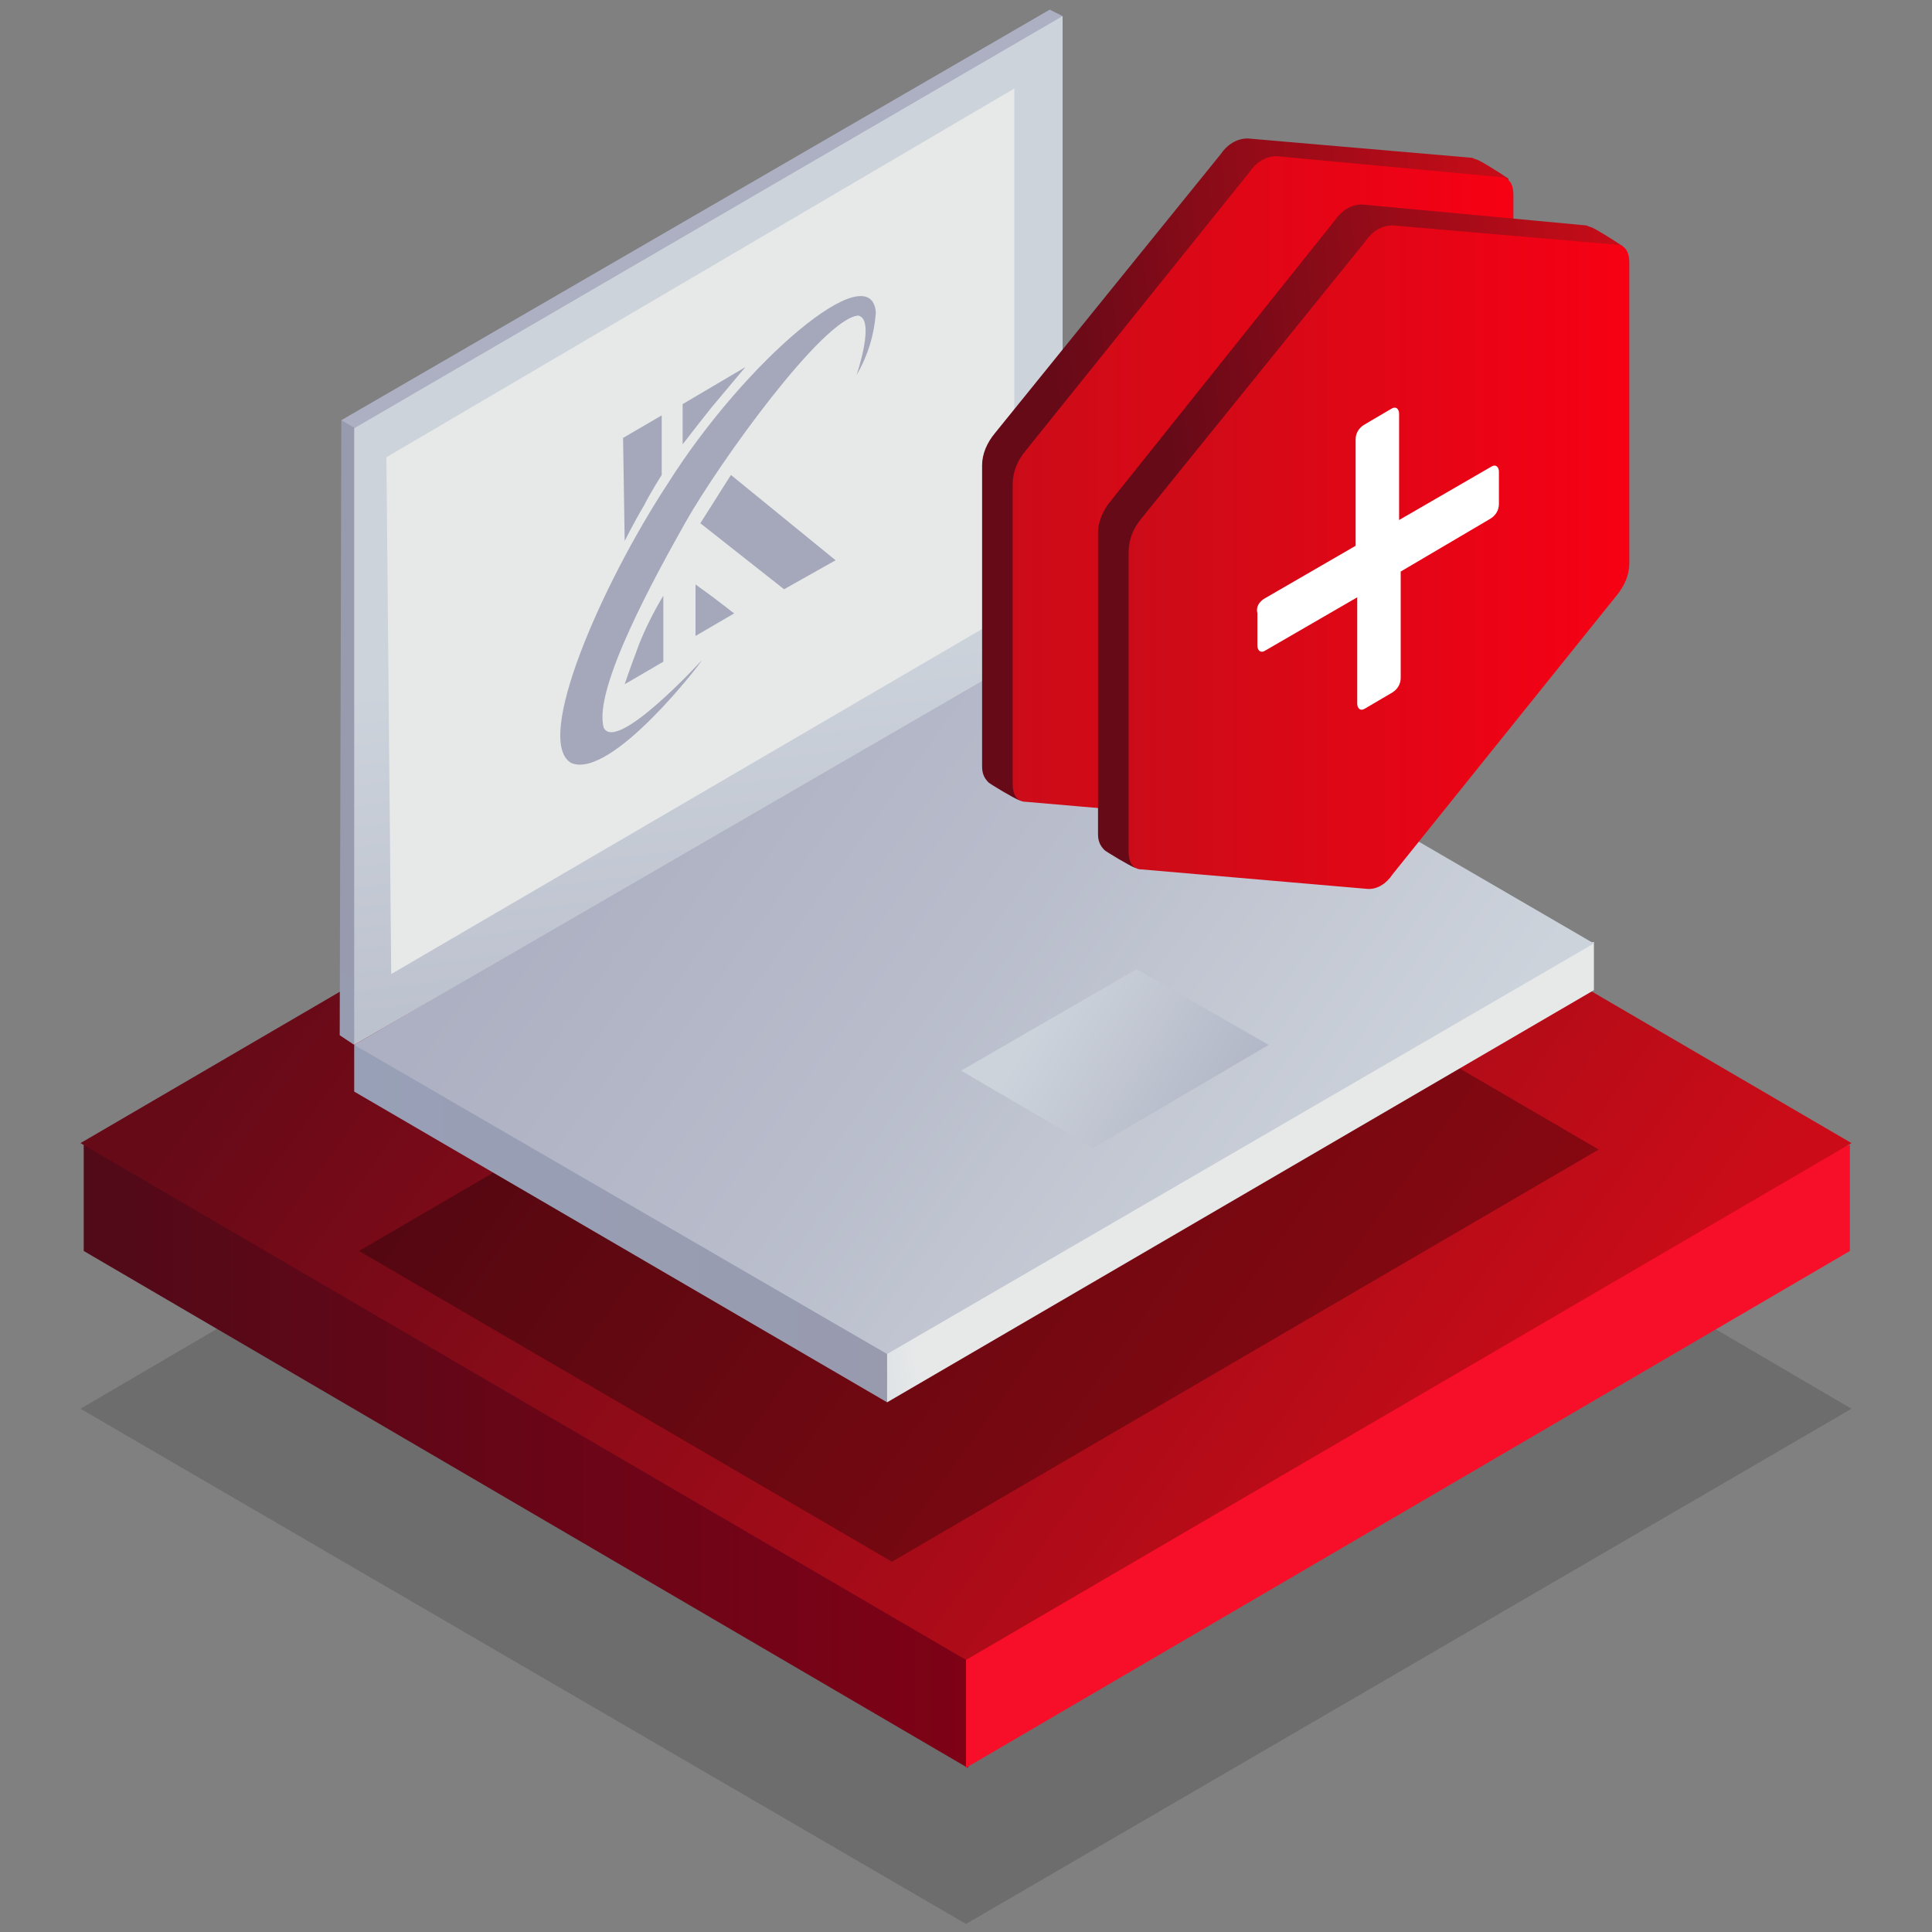 <?xml version="1.0" encoding="utf-8"?>
<!-- Generator: Adobe Illustrator 25.0.1, SVG Export Plug-In . SVG Version: 6.00 Build 0)  -->
<svg version="1.1" id="Warstwa_1" xmlns="http://www.w3.org/2000/svg" xmlns:xlink="http://www.w3.org/1999/xlink" x="0px" y="0px"
	 viewBox="0 0 120 120" style="enable-background:new 0 0 120 120;" xml:space="preserve">
<rect x="0" y="0" width="120" height="120" fill="#808080" stroke="none"/>
<style type="text/css">
	.st0{opacity:0.15;fill:url(#SVGID_1_);enable-background:new    ;}
	.st1{fill:url(#SVGID_2_);}
	.st2{fill:url(#SVGID_3_);}
	.st3{fill:url(#SVGID_4_);}
	.st4{opacity:0.3;fill:url(#SVGID_5_);enable-background:new    ;}
	.st5{fill:url(#SVGID_6_);}
	.st6{fill:url(#SVGID_7_);}
	.st7{fill:url(#SVGID_8_);}
	.st8{fill:url(#SVGID_9_);}
	.st9{fill:url(#SVGID_10_);}
	.st10{fill:url(#SVGID_11_);}
	.st11{fill:url(#SVGID_12_);}
	.st12{fill:url(#SVGID_13_);}
	.st13{fill-rule:evenodd;clip-rule:evenodd;fill:#A4A8BA;}
	.st14{fill-rule:evenodd;clip-rule:evenodd;fill:url(#Kształt_10_1_);}
	.st15{fill-rule:evenodd;clip-rule:evenodd;fill:url(#Kształt_10-2_1_);}
	.st16{fill-rule:evenodd;clip-rule:evenodd;fill:#FFFFFF;}
	.st17{fill-rule:evenodd;clip-rule:evenodd;fill:url(#Kształt_10_3_);}
	.st18{fill-rule:evenodd;clip-rule:evenodd;fill:url(#Kształt_10-2_3_);}
</style>
<linearGradient id="SVGID_1_" gradientUnits="userSpaceOnUse" x1="-2072.279" y1="9.874" x2="-2138.769" y2="57.984" gradientTransform="matrix(1 0 0 -1 2166.22 121.887)">
	<stop  offset="0" style="stop-color:#000000"/>
	<stop  offset="1" style="stop-color:#000000"/>
</linearGradient>
<polygon class="st0" points="5,87.5 60,119.5 115,87.5 60,55.3 "/>
<linearGradient id="SVGID_2_" gradientUnits="userSpaceOnUse" x1="-2099.02" y1="31.467" x2="-2161.02" y2="31.467" gradientTransform="matrix(1 0 0 -1 2166.22 121.887)">
	<stop  offset="0" style="stop-color:#840016"/>
	<stop  offset="1" style="stop-color:#510A18"/>
</linearGradient>
<polygon class="st1" points="67.2,97.8 5.2,71.1 5.2,77.7 60.1,109.8 "/>
<linearGradient id="SVGID_3_" gradientUnits="userSpaceOnUse" x1="-2278.61" y1="31.467" x2="-2277.653" y2="31.467" gradientTransform="matrix(1 0 0 -1 2166.22 121.887)">
	<stop  offset="0" style="stop-color:#FC2632"/>
	<stop  offset="1" style="stop-color:#F70E28"/>
</linearGradient>
<polygon class="st2" points="114.9,77.7 114.9,71.1 60,92.4 60,109.8 "/>
<linearGradient id="SVGID_4_" gradientUnits="userSpaceOnUse" x1="-2072.304" y1="26.312" x2="-2138.745" y2="74.387" gradientTransform="matrix(1 0 0 -1 2166.22 121.887)">
	<stop  offset="0" style="stop-color:#CB0C18"/>
	<stop  offset="1" style="stop-color:#670A18"/>
</linearGradient>
<polygon class="st3" points="5,71 60,103.1 115,71 60,38.9 "/>
<linearGradient id="SVGID_5_" gradientUnits="userSpaceOnUse" x1="-2083.08" y1="31.163" x2="-2126.81" y2="62.803" gradientTransform="matrix(1 0 0 -1 2166.22 121.887)">
	<stop  offset="0" style="stop-color:#000000"/>
	<stop  offset="1" style="stop-color:#000000"/>
</linearGradient>
<polygon class="st4" points="22.3,77.7 55.4,97 99.3,71.4 66.2,52.1 "/>
<linearGradient id="SVGID_6_" gradientUnits="userSpaceOnUse" x1="-2107.515" y1="45.883" x2="-2144.21" y2="45.883" gradientTransform="matrix(1 0 0 -1 2166.22 121.887)">
	<stop  offset="0" style="stop-color:#989AAD"/>
	<stop  offset="1" style="stop-color:#98A0B7"/>
</linearGradient>
<polygon class="st5" points="58.7,76.2 22,64.9 22,67.8 55.1,87.1 "/>
<linearGradient id="SVGID_7_" gradientUnits="userSpaceOnUse" x1="-2101.654" y1="46.955" x2="-2133.196" y2="41.632" gradientTransform="matrix(1 0 0 -1 2166.22 121.887)">
	<stop  offset="0.28" style="stop-color:#E7E9E9"/>
	<stop  offset="1" style="stop-color:#98AACD"/>
</linearGradient>
<polygon class="st6" points="99,61.5 99,58.5 55.1,73.2 55.1,87.1 "/>
<linearGradient id="SVGID_8_" gradientUnits="userSpaceOnUse" x1="-2083.4" y1="44.003" x2="-2127.13" y2="75.643" gradientTransform="matrix(1 0 0 -1 2166.22 121.887)">
	<stop  offset="0" style="stop-color:#CDD3DB"/>
	<stop  offset="0.59" style="stop-color:#B7BBCA"/>
	<stop  offset="1" style="stop-color:#ACB0C2"/>
</linearGradient>
<polygon class="st7" points="22,64.9 55.1,84.1 99,58.6 65.8,39.3 "/>
<linearGradient id="SVGID_9_" gradientUnits="userSpaceOnUse" x1="-2101.427" y1="58.917" x2="-2086.398" y2="49.587" gradientTransform="matrix(1 0 0 -1 2166.22 121.887)">
	<stop  offset="0" style="stop-color:#CDD3DB"/>
	<stop  offset="0.91" style="stop-color:#ACB0C2"/>
</linearGradient>
<polygon class="st8" points="59.7,66.5 67.9,71.3 78.8,64.9 70.6,60.2 "/>
<linearGradient id="SVGID_10_" gradientUnits="userSpaceOnUse" x1="2571.337" y1="-7902.83" x2="2534.445" y2="-7902.83" gradientTransform="matrix(0.49 -0.87 0.87 0.49 5635.146 6158.383)">
	<stop  offset="0" style="stop-color:#989AAD"/>
	<stop  offset="1" style="stop-color:#98A0B7"/>
</linearGradient>
<polygon class="st9" points="32,28.1 22,64.9 21.1,64.3 21.2,26.1 "/>
<linearGradient id="SVGID_11_" gradientUnits="userSpaceOnUse" x1="2429.074" y1="-7899.343" x2="2429.847" y2="-7899.343" gradientTransform="matrix(0.49 -0.87 0.87 0.49 5635.146 6158.383)">
	<stop  offset="0" style="stop-color:#CDD3DB"/>
	<stop  offset="1" style="stop-color:#ACB0C2"/>
</linearGradient>
<polygon class="st10" points="65.2,0.6 66,1 32.8,32.8 21.2,26.1 "/>
<linearGradient id="SVGID_12_" gradientUnits="userSpaceOnUse" x1="2601.143" y1="-7892.232" x2="2557.418" y2="-7860.595" gradientTransform="matrix(0.49 -0.87 0.87 0.49 5635.146 6158.383)">
	<stop  offset="0.23" style="stop-color:#CDD3DB"/>
	<stop  offset="1" style="stop-color:#ACB0C2"/>
</linearGradient>
<polygon class="st11" points="22,64.9 22,26.6 66,1 66,39.4 "/>
<linearGradient id="SVGID_13_" gradientUnits="userSpaceOnUse" x1="2592.515" y1="-7889.618" x2="2500.358" y2="-7885.902" gradientTransform="matrix(0.49 -0.87 0.87 0.49 5635.146 6158.383)">
	<stop  offset="0.4" style="stop-color:#E7E9E9"/>
	<stop  offset="1" style="stop-color:#98AACD"/>
</linearGradient>
<polygon class="st12" points="24.3,60.5 24,28.4 63,5.5 63,37.9 "/>
<path id="Kształt_8" class="st13" d="M42.4,25.1v2.5c0,0,1-1.3,1.8-2.3c1-1.2,2.1-2.5,2.1-2.5L42.4,25.1z M43.2,39.5l2.4-1.4
	l-1.3-1l-1.1-0.8L43.2,39.5L43.2,39.5z M41.2,41.1l-2.4,1.4c0.3-0.9,0.6-1.7,0.9-2.5c0.4-1,0.9-2,1.5-3L41.2,41.1z M38.7,27.2
	l2.4-1.4v3.7c0,0-0.7,1.1-1.1,1.9c-0.6,1-1.2,2.2-1.2,2.2L38.7,27.2L38.7,27.2z M43.5,32.5l1.9-3l6.5,5.3l-3.2,1.8L43.5,32.5z
	 M43.6,41c0,0-5.3,5.8-6.1,4.2c-0.7-2.4,3.3-9.6,5.1-12.8c2.1-3.7,8.5-12.6,10.7-12.8c1.1,0.2-0.1,3.7-0.1,3.7
	c0.7-1.2,1.1-2.5,1.2-3.9c-0.3-3.6-8.1,3-12.9,10.6c-4.2,6.4-8.4,16.1-6,17.4C38,48.4,43.6,41.1,43.6,41L43.6,41z"/>
<g>
	<g>
		
			<linearGradient id="Kształt_10_1_" gradientUnits="userSpaceOnUse" x1="96.384" y1="94.615" x2="63.952" y2="91.314" gradientTransform="matrix(1 0 0 -1 0 121.887)">
			<stop  offset="0" style="stop-color:#CB0C18"/>
			<stop  offset="0.93" style="stop-color:#670A18"/>
		</linearGradient>
		<path id="Kształt_10" class="st14" d="M77.5,49l13.9-17.3c0.5-0.6,0.8-1.3,0.8-2.1l1.5-18.5c-0.6-0.4-1.7-1.1-2-1.2
			c-0.1,0-0.2-0.1-0.3-0.1L77.5,8.6c-0.7,0-1.3,0.4-1.7,1L61.8,26.9c-0.5,0.6-0.8,1.3-0.8,2v18.7c0,0.4,0.1,0.7,0.4,1
			c0.1,0.1,1.6,1,1.9,1.1L75.7,50C76.4,50,77.1,49.6,77.5,49z"/>
		
			<linearGradient id="Kształt_10-2_1_" gradientUnits="userSpaceOnUse" x1="62.885" y1="91.479" x2="94.013" y2="91.479" gradientTransform="matrix(1 0 0 -1 0 121.887)">
			<stop  offset="0" style="stop-color:#CB0C18"/>
			<stop  offset="1" style="stop-color:#F70014"/>
		</linearGradient>
		<path id="Kształt_10-2" class="st15" d="M79.3,50.1l13.9-17.3c0.5-0.6,0.8-1.3,0.8-2V12.1c0-0.7-0.3-1.1-0.8-1.1L79.3,9.7
			c-0.7,0-1.3,0.4-1.7,1L63.7,28c-0.5,0.6-0.8,1.3-0.8,2.1v18.6c0,0.7,0.3,1.1,0.8,1.1l13.9,1.2C78.3,51.1,78.9,50.7,79.3,50.1z"/>
	</g>
	<path id="Kształt_11" class="st16" d="M71.3,32.9l5.7-3.3v-6.6c0-0.4,0.2-0.7,0.5-0.9l1.7-1c0.3-0.2,0.5,0,0.5,0.3V28l5.7-3.3
		c0.3-0.2,0.5,0,0.5,0.3v2c0,0.4-0.2,0.7-0.5,0.9l-5.7,3.3v6.6c0,0.4-0.2,0.7-0.5,0.9l-1.7,1c-0.3,0.2-0.5,0-0.5-0.3v-6.6l-5.7,3.3
		c-0.3,0.2-0.5,0-0.5-0.3v-2C70.8,33.5,71,33.1,71.3,32.9z"/>
</g>
<g>
	<g>
		
			<linearGradient id="Kształt_10_3_" gradientUnits="userSpaceOnUse" x1="103.567" y1="90.388" x2="71.135" y2="87.087" gradientTransform="matrix(1 0 0 -1 0 121.887)">
			<stop  offset="0" style="stop-color:#CB0C18"/>
			<stop  offset="0.93" style="stop-color:#670A18"/>
		</linearGradient>
		<path id="Kształt_10_2_" class="st17" d="M84.6,53.2l13.9-17.3c0.5-0.6,0.8-1.3,0.8-2.1l1.5-18.5c-0.6-0.4-1.7-1.1-2-1.2
			c-0.1,0-0.2-0.1-0.3-0.1l-13.9-1.3c-0.7,0-1.3,0.4-1.7,1L69,31.1c-0.5,0.6-0.8,1.3-0.8,2v18.7c0,0.4,0.1,0.7,0.4,1
			c0.1,0.1,1.6,1,1.9,1.1l12.4,0.3C83.6,54.2,84.3,53.8,84.6,53.2z"/>
		
			<linearGradient id="Kształt_10-2_3_" gradientUnits="userSpaceOnUse" x1="70.068" y1="87.252" x2="101.196" y2="87.252" gradientTransform="matrix(1 0 0 -1 0 121.887)">
			<stop  offset="0" style="stop-color:#CB0C18"/>
			<stop  offset="1" style="stop-color:#F70014"/>
		</linearGradient>
		<path id="Kształt_10-2_2_" class="st18" d="M86.5,54.3L100.4,37c0.5-0.6,0.8-1.3,0.8-2V16.3c0-0.7-0.3-1.1-0.8-1.1l-13.9-1.2
			c-0.7,0-1.3,0.4-1.7,1L70.9,32.2c-0.5,0.6-0.8,1.3-0.8,2.1v18.6c0,0.7,0.3,1.1,0.8,1.1l13.9,1.2C85.5,55.3,86.1,54.9,86.5,54.3z"
			/>
	</g>
	<path id="Kształt_11_2_" class="st16" d="M78.5,37.2l5.7-3.3v-6.6c0-0.4,0.2-0.7,0.5-0.9l1.7-1c0.3-0.2,0.5,0,0.5,0.3v6.6l5.7-3.3
		c0.3-0.2,0.5,0,0.5,0.3v2c0,0.4-0.2,0.7-0.5,0.9L87,35.5v6.6c0,0.4-0.2,0.7-0.5,0.9l-1.7,1c-0.3,0.2-0.5,0-0.5-0.3v-6.6l-5.7,3.3
		c-0.3,0.2-0.5,0-0.5-0.3v-2C78,37.7,78.2,37.4,78.5,37.2z"/>
</g>
</svg>
